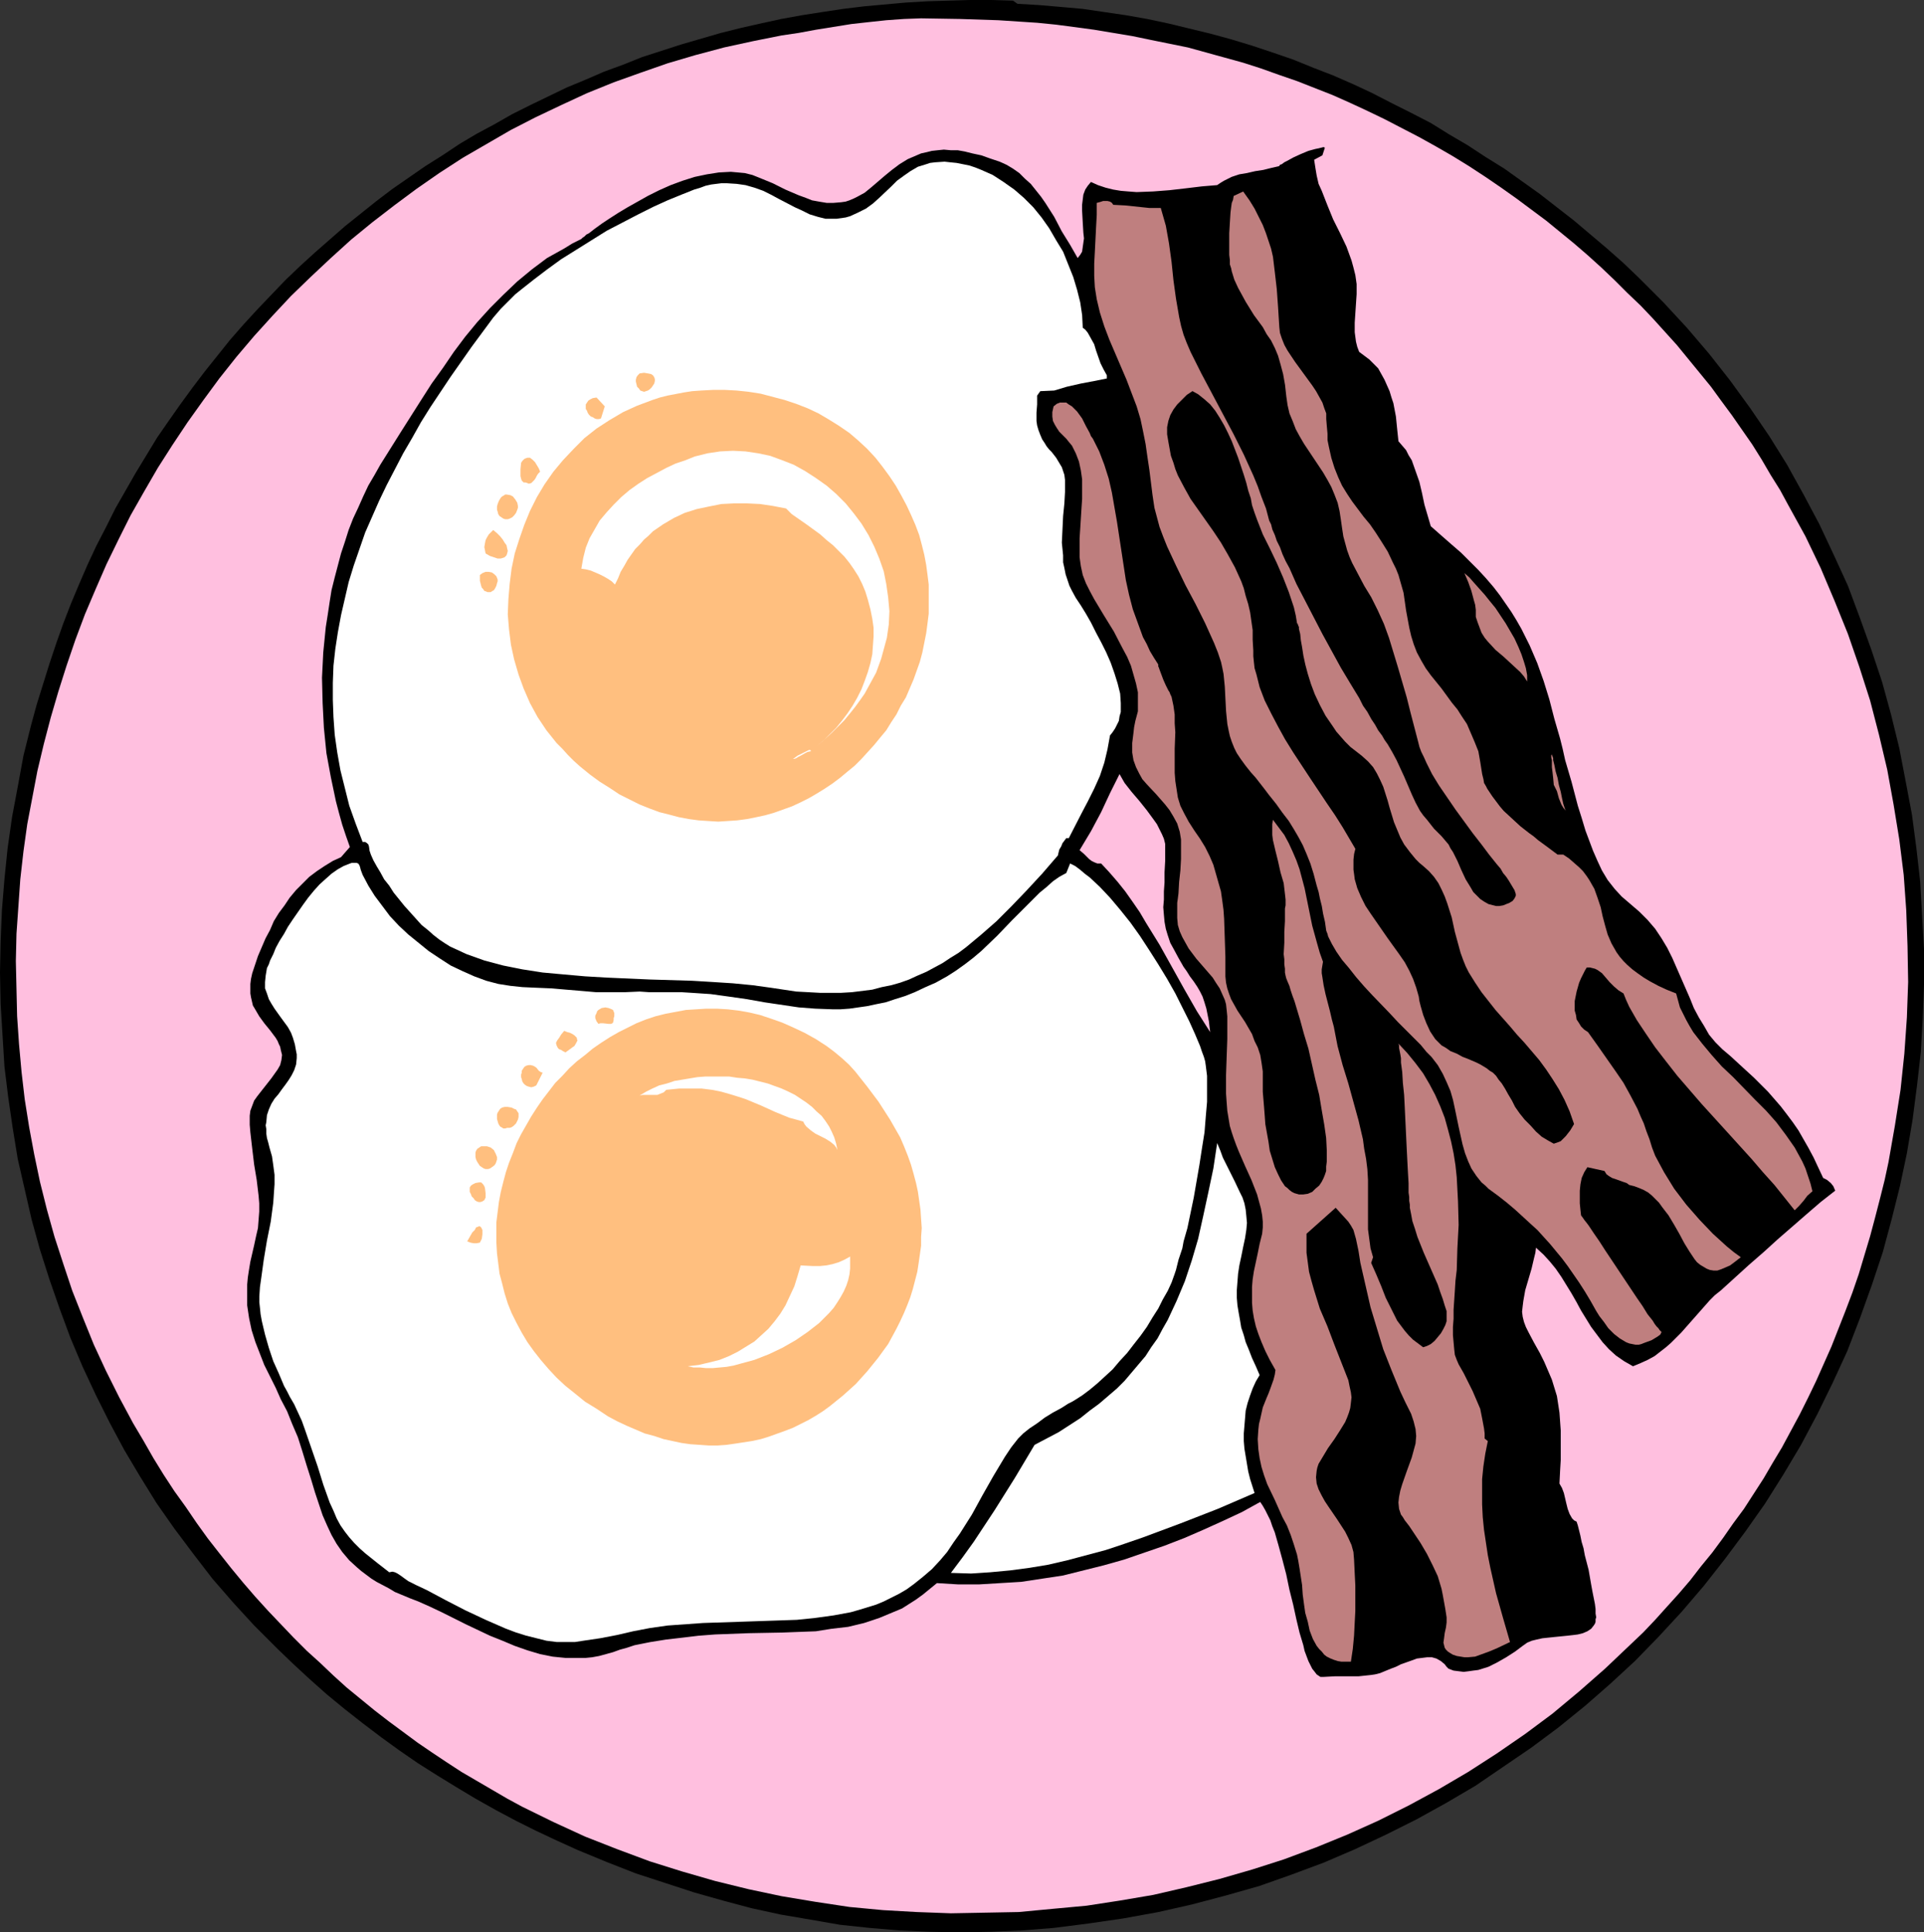 <?xml version="1.0" encoding="UTF-8" standalone="no"?>
<svg
   version="1.0"
   width="129.766mm"
   height="130.31mm"
   id="svg31"
   sodipodi:docname="Eggs &amp; Bacon 5.wmf"
   xmlns:inkscape="http://www.inkscape.org/namespaces/inkscape"
   xmlns:sodipodi="http://sodipodi.sourceforge.net/DTD/sodipodi-0.dtd"
   xmlns="http://www.w3.org/2000/svg"
   xmlns:svg="http://www.w3.org/2000/svg">
  <rect width="100%" height="100%" fill="#333333" stroke="none"/>
  <sodipodi:namedview
     id="namedview31"
     pagecolor="#ffffff"
     bordercolor="#000000"
     borderopacity="0.25"
     inkscape:showpageshadow="2"
     inkscape:pageopacity="0.0"
     inkscape:pagecheckerboard="0"
     inkscape:deskcolor="#d1d1d1"
     inkscape:document-units="mm" />
  <defs
     id="defs1">
    <pattern
       id="WMFhbasepattern"
       patternUnits="userSpaceOnUse"
       width="6"
       height="6"
       x="0"
       y="0" />
  </defs>
  <path
     style="fill:#000000;fill-opacity:1;fill-rule:evenodd;stroke:none"
     d="m 259.368,0.97 5.494,0.323 5.656,0.485 5.494,0.485 5.494,0.808 5.494,0.808 5.494,0.97 5.333,1.131 5.333,1.293 5.333,1.293 5.333,1.454 5.333,1.616 5.333,1.777 5.171,1.777 5.171,2.101 5.01,1.939 5.171,2.262 4.848,2.262 5.01,2.585 4.848,2.424 5.01,2.585 4.686,2.909 4.686,2.747 4.686,3.07 4.686,2.909 4.525,3.232 4.525,3.232 4.363,3.393 4.363,3.393 4.202,3.555 4.202,3.555 4.202,3.716 4.04,3.878 6.141,6.14 5.979,6.463 5.656,6.625 5.333,6.787 5.171,7.11 4.848,7.11 4.525,7.271 4.202,7.595 4.04,7.595 3.717,7.918 3.555,7.756 3.07,8.241 2.909,8.079 2.747,8.241 2.262,8.241 2.101,8.564 1.616,8.402 1.616,8.564 1.131,8.564 0.97,8.564 0.485,8.726 0.485,8.564 v 8.726 l -0.323,8.726 -0.485,8.564 -0.97,8.564 -1.131,8.726 -1.454,8.564 -1.778,8.402 -2.101,8.402 -2.262,8.402 -2.747,8.241 -3.07,8.564 -3.232,8.402 -3.717,8.079 -3.878,7.918 -4.202,7.918 -4.525,7.595 -4.686,7.433 -5.01,7.11 -5.171,6.948 -5.333,6.787 -5.656,6.625 -5.979,6.463 -5.979,6.14 -6.302,5.817 -6.464,5.655 -6.787,5.494 -6.949,5.171 -7.11,4.848 -7.11,4.848 -7.434,4.363 -7.595,4.201 -7.757,3.878 -7.918,3.716 -7.918,3.393 -8.242,3.07 -8.242,2.909 -8.565,2.424 -8.565,2.262 -8.565,1.939 -8.888,1.616 -8.888,1.293 -8.888,1.131 -8.08,0.646 -7.918,0.323 -7.918,0.162 -7.757,-0.162 -7.595,-0.323 -7.595,-0.646 -7.595,-0.808 -7.434,-1.293 -7.595,-1.293 -7.434,-1.616 -7.272,-1.939 -7.434,-2.101 -7.434,-2.424 -7.434,-2.424 -7.434,-2.909 -7.434,-3.07 -5.333,-2.424 -5.171,-2.424 -5.171,-2.585 -5.171,-2.747 -5.171,-2.909 -4.848,-2.909 -5.01,-3.07 -4.848,-3.07 -4.686,-3.232 -4.686,-3.393 -4.686,-3.555 -4.525,-3.555 -4.525,-3.716 -4.363,-3.878 -4.202,-3.878 -4.202,-4.04 -5.818,-5.817 -5.333,-5.817 -5.333,-6.14 -4.848,-6.302 -4.848,-6.463 -4.525,-6.463 -4.202,-6.787 -4.04,-6.787 -3.717,-6.948 -3.555,-7.11 -3.394,-7.271 -3.07,-7.271 -2.747,-7.433 -2.586,-7.433 -2.424,-7.595 -2.101,-7.595 -1.778,-7.756 -1.778,-7.756 L 3.232,287.46 2.101,279.704 1.131,271.786 0.646,263.869 0.162,255.951 0,247.872 l 0.162,-7.918 0.323,-7.918 0.646,-7.918 0.808,-7.918 1.131,-7.918 1.454,-7.756 1.454,-7.918 1.939,-7.756 1.454,-5.332 1.616,-5.171 1.616,-5.171 1.778,-5.332 1.778,-5.009 1.939,-5.009 2.101,-5.009 2.101,-4.848 2.262,-4.848 2.424,-4.686 2.424,-4.848 2.586,-4.524 2.586,-4.524 2.747,-4.524 2.747,-4.524 2.909,-4.201 3.07,-4.363 3.07,-4.201 3.07,-4.04 3.232,-4.04 3.232,-4.04 3.394,-3.878 3.555,-3.878 3.555,-3.716 3.555,-3.716 3.717,-3.555 3.717,-3.393 3.878,-3.393 3.878,-3.393 4.04,-3.232 4.04,-3.232 4.04,-3.07 4.202,-2.909 4.202,-2.909 4.363,-2.747 4.363,-2.909 4.363,-2.585 4.525,-2.424 4.525,-2.585 4.525,-2.262 4.686,-2.262 4.686,-2.262 4.686,-1.939 4.848,-2.101 4.848,-1.777 4.848,-1.939 5.01,-1.616 5.01,-1.616 5.01,-1.454 5.01,-1.454 5.171,-1.293 5.01,-1.131 5.171,-1.131 5.333,-0.97 5.171,-0.808 5.333,-0.808 5.333,-0.646 5.333,-0.485 5.333,-0.485 5.494,-0.323 5.333,-0.162 L 247.248,0 h 5.494 l 5.494,0.162 z"
     id="path1" />
  <path
     style="fill:#ffbfdf;fill-opacity:1;fill-rule:evenodd;stroke:none"
     d="m 382.668,47.829 3.878,2.747 7.595,5.655 3.555,2.909 3.555,2.909 3.555,3.07 3.394,3.07 3.394,3.232 3.232,3.232 3.394,3.232 3.07,3.232 3.07,3.393 3.07,3.393 2.909,3.555 2.909,3.555 2.909,3.555 2.586,3.555 2.747,3.716 2.586,3.716 2.586,3.716 2.424,3.878 2.262,3.878 2.424,3.878 2.101,3.878 4.363,7.918 3.878,8.079 3.555,8.402 3.394,8.402 2.909,8.402 2.747,8.564 2.262,8.726 2.101,8.887 1.616,8.887 1.454,8.887 1.131,9.049 0.646,9.049 0.323,9.049 0.162,9.21 -0.323,9.049 -0.646,9.21 -0.97,9.21 -1.454,9.21 -1.616,9.21 -0.97,4.524 -1.131,4.524 -1.293,5.009 -1.293,4.848 -1.454,4.848 -1.454,4.848 -1.616,4.686 -1.778,4.686 -1.778,4.524 -1.778,4.524 -1.939,4.363 -1.939,4.363 -2.101,4.363 -2.101,4.201 -2.262,4.201 -2.262,4.201 -2.424,4.04 -2.262,3.878 -5.01,7.756 -2.747,3.716 -2.586,3.716 -2.747,3.716 -2.909,3.555 -2.747,3.555 -2.909,3.393 -3.07,3.393 -2.909,3.232 -3.07,3.232 -3.232,3.07 -6.464,6.14 -6.626,5.817 -6.787,5.655 -6.949,5.171 -7.272,5.009 -7.272,4.686 -7.434,4.363 -7.757,4.201 -7.757,3.878 -7.918,3.555 -7.918,3.232 -8.242,3.07 -8.08,2.585 -8.403,2.424 -8.403,2.101 -8.403,1.939 -8.565,1.454 -8.403,1.293 -8.726,0.808 -8.565,0.808 -8.565,0.162 -8.726,0.162 -8.726,-0.323 -8.565,-0.485 -8.565,-0.808 -8.565,-1.293 -8.726,-1.454 -8.403,-1.777 -8.565,-2.101 -8.403,-2.424 -8.242,-2.585 -8.242,-3.07 -8.242,-3.232 -8.08,-3.716 -7.918,-3.878 -3.878,-2.101 -7.757,-4.524 -3.878,-2.262 -3.717,-2.424 -3.878,-2.585 -3.555,-2.424 -3.717,-2.747 -3.717,-2.747 -3.555,-2.747 -3.555,-2.909 -3.555,-2.909 -3.394,-3.07 -3.394,-3.232 -3.394,-3.07 -3.394,-3.393 -3.232,-3.393 -3.232,-3.393 -3.232,-3.555 -3.07,-3.555 -3.07,-3.716 -3.07,-3.878 -2.909,-3.716 -2.909,-4.04 -2.747,-4.04 -2.909,-4.04 -2.747,-4.201 -2.586,-4.201 -2.586,-4.524 -2.586,-4.363 -3.555,-6.625 -3.394,-6.787 -3.07,-6.625 -2.747,-6.787 -2.747,-6.948 -2.262,-6.787 -2.262,-6.948 -1.939,-6.948 -1.778,-7.11 -1.454,-6.948 -1.293,-6.948 -1.131,-7.11 -0.808,-6.948 -0.646,-7.11 -0.485,-7.11 -0.162,-6.948 -0.162,-7.11 0.162,-6.948 0.485,-6.948 0.485,-6.948 0.808,-7.11 0.97,-6.948 1.293,-6.787 1.293,-6.787 1.616,-6.787 1.778,-6.787 1.939,-6.625 2.101,-6.625 2.262,-6.625 2.424,-6.463 2.747,-6.463 2.747,-6.302 3.07,-6.302 3.07,-6.14 3.394,-5.979 3.555,-6.14 3.717,-5.817 3.878,-5.817 4.04,-5.655 4.04,-5.494 4.363,-5.494 4.525,-5.332 4.686,-5.171 4.686,-5.009 5.01,-4.848 5.171,-4.848 5.171,-4.686 5.333,-4.363 5.656,-4.363 5.656,-4.201 5.818,-4.04 5.979,-3.878 6.141,-3.555 6.141,-3.555 6.302,-3.232 6.464,-3.07 6.626,-3.07 6.787,-2.747 6.787,-2.424 6.949,-2.424 7.11,-2.101 7.272,-1.939 7.434,-1.616 7.272,-1.454 4.363,-0.646 4.363,-0.808 9.05,-1.454 4.363,-0.485 4.525,-0.485 4.525,-0.323 4.363,-0.162 9.858,0.162 9.858,0.323 9.858,0.646 4.848,0.485 4.848,0.646 4.848,0.646 4.848,0.808 4.848,0.808 4.686,0.97 9.534,1.939 4.686,1.293 4.686,1.293 4.686,1.293 4.525,1.454 4.525,1.616 4.686,1.616 4.525,1.777 4.525,1.777 4.363,1.939 4.525,2.101 4.363,2.101 8.726,4.524 4.363,2.424 4.202,2.424 4.202,2.585 4.202,2.747 z"
     id="path2" />
  <path
     style="fill:#000000;fill-opacity:1;fill-rule:evenodd;stroke:none"
     d="m 337.097,39.588 -2.101,1.131 0.323,2.101 0.323,1.939 0.485,2.101 0.808,1.777 1.454,3.716 1.454,3.555 1.778,3.555 1.616,3.393 1.293,3.555 0.485,1.777 0.485,1.939 0.323,2.262 v 2.585 l -0.162,2.424 -0.162,2.424 -0.162,2.424 v 2.424 l 0.323,2.424 0.323,1.293 0.485,1.293 1.293,0.97 1.293,0.97 1.131,1.131 1.131,1.131 0.808,1.454 0.808,1.454 0.646,1.454 0.646,1.454 0.485,1.616 0.485,1.454 0.646,3.393 0.323,3.232 0.323,3.07 0.97,1.131 0.97,1.131 0.646,1.293 0.808,1.293 0.97,2.747 0.97,2.747 0.646,2.747 0.646,3.07 0.808,2.747 0.808,2.747 2.747,2.424 2.586,2.262 2.424,2.101 2.262,2.262 2.101,2.101 1.939,2.101 1.939,2.262 1.616,2.101 1.454,2.101 1.454,2.101 1.293,2.101 1.293,2.262 2.101,4.201 1.939,4.524 1.616,4.524 1.454,4.686 1.293,5.009 1.454,5.009 0.646,2.585 0.646,2.909 0.808,2.747 0.808,2.747 0.808,3.07 0.808,3.07 0.97,3.07 0.97,3.232 0.97,2.585 0.97,2.585 1.131,2.585 1.131,2.424 1.454,2.424 1.778,2.262 1.778,1.939 1.131,0.97 1.131,0.97 1.131,0.97 1.131,0.97 2.101,2.101 1.939,2.262 1.616,2.424 1.454,2.424 1.293,2.585 2.262,5.171 2.262,5.171 0.97,2.424 1.293,2.424 1.293,2.101 1.293,2.262 1.616,1.939 1.778,1.777 2.101,1.777 2.101,1.939 3.878,3.555 3.555,3.555 3.232,3.716 1.616,2.101 1.454,1.939 1.454,2.101 1.293,2.262 1.293,2.262 1.293,2.424 1.131,2.424 1.293,2.747 0.97,0.485 0.97,0.808 0.646,0.808 0.485,1.131 -3.717,2.909 -3.555,3.07 -7.434,6.463 -3.555,3.232 -3.717,3.232 -3.555,3.232 -3.555,3.232 -1.616,1.293 -1.293,1.293 -2.424,2.747 -2.424,2.747 -2.424,2.747 -2.586,2.585 -1.293,1.131 -1.454,1.131 -1.454,1.131 -1.778,0.97 -1.778,0.808 -1.939,0.808 -2.262,-1.293 -2.101,-1.454 -1.778,-1.616 -1.616,-1.777 -1.454,-1.939 -1.454,-1.939 -2.586,-4.201 -1.131,-2.101 -1.293,-2.262 -2.586,-4.201 -1.454,-2.101 -1.454,-1.777 -1.616,-1.777 -1.939,-1.777 -0.162,1.293 -0.323,1.293 -0.646,2.747 -1.616,5.494 -0.485,2.747 -0.162,1.293 -0.162,1.454 0.162,1.293 0.323,1.293 0.485,1.293 0.646,1.293 1.454,2.747 1.454,2.585 1.131,2.262 0.97,2.262 0.97,2.262 0.646,2.101 0.646,2.101 0.323,2.101 0.323,2.101 0.162,2.262 0.162,2.262 v 2.262 2.585 2.747 l -0.162,2.747 -0.162,3.232 0.646,1.131 0.485,1.293 0.646,2.747 0.323,1.293 0.485,1.293 0.646,1.131 0.485,0.485 0.646,0.323 0.323,0.97 0.323,1.293 0.323,1.293 0.323,1.616 0.485,1.616 0.323,1.777 0.97,3.716 0.646,3.716 0.323,1.777 0.323,1.616 0.323,1.616 0.162,1.293 v 1.131 l 0.162,0.97 -0.162,0.485 v 0.646 l -0.162,0.485 -0.323,0.485 -0.646,0.808 -0.97,0.646 -1.131,0.485 -1.293,0.323 -1.293,0.162 -1.454,0.162 -1.616,0.162 -1.616,0.162 -3.07,0.323 -1.454,0.323 -1.293,0.323 -1.131,0.485 -1.131,0.808 -1.939,1.454 -2.262,1.454 -2.262,1.293 -2.262,1.131 -2.586,0.808 -1.293,0.162 -1.131,0.162 -1.293,0.162 -1.293,-0.162 -1.293,-0.162 -1.293,-0.485 -0.485,-0.485 -0.485,-0.646 -0.97,-0.808 -1.131,-0.646 -1.131,-0.323 h -1.293 l -1.293,0.162 -1.293,0.162 -1.293,0.485 -2.747,0.97 -1.293,0.646 -1.293,0.485 -2.747,1.131 -1.293,0.323 -1.131,0.162 -3.07,0.323 h -2.909 -3.07 l -3.07,0.162 h -0.646 l -0.485,-0.323 -0.485,-0.323 -0.485,-0.646 -0.646,-0.808 -0.485,-0.97 -0.485,-0.97 -0.485,-1.293 -0.485,-1.293 -0.323,-1.454 -0.97,-3.232 -0.808,-3.393 -0.808,-3.716 -0.97,-3.878 -0.808,-3.878 -0.97,-3.716 -0.97,-3.555 -0.97,-3.393 -0.646,-1.616 -0.485,-1.454 -0.646,-1.293 -0.646,-1.293 -0.646,-1.131 -0.646,-0.97 -4.686,2.585 -4.848,2.262 -5.01,2.262 -4.848,2.101 -5.01,1.939 -5.171,1.777 -5.171,1.777 -5.171,1.454 -5.171,1.293 -5.171,1.293 -5.333,0.808 -5.333,0.808 -5.333,0.323 -5.333,0.323 h -5.494 l -5.333,-0.323 -1.778,1.454 -1.778,1.454 -1.778,1.293 -1.778,1.131 -1.778,1.131 -1.939,0.808 -1.939,0.808 -1.939,0.808 -1.939,0.646 -1.939,0.646 -4.04,0.97 -4.202,0.485 -4.04,0.646 -4.363,0.162 -4.202,0.162 -8.565,0.162 -8.565,0.323 -4.202,0.323 -4.04,0.485 -4.202,0.485 -4.04,0.646 -4.04,0.808 -1.939,0.646 -1.778,0.485 -1.778,0.646 -1.778,0.485 -1.778,0.485 -1.778,0.323 -1.616,0.162 h -1.778 -3.394 l -3.232,-0.323 -3.232,-0.646 -3.232,-0.97 -3.232,-1.131 -3.07,-1.293 -3.232,-1.293 -6.141,-2.909 -6.141,-3.07 -3.07,-1.454 -2.909,-1.293 -2.101,-0.808 -1.939,-0.808 -1.939,-0.808 -1.616,-0.97 -3.07,-1.616 -1.293,-0.808 -1.293,-0.97 -1.293,-0.97 -1.131,-0.97 -1.939,-1.777 -1.778,-2.101 -1.454,-2.101 -1.293,-2.262 -1.131,-2.424 -1.131,-2.585 -0.97,-2.909 -0.97,-2.909 -0.485,-1.616 -0.485,-1.616 -1.131,-3.555 -1.131,-3.716 -1.131,-3.555 -1.454,-3.393 -1.293,-3.232 -1.616,-3.07 -1.293,-2.909 -1.454,-2.909 -1.454,-2.909 -1.131,-2.909 -1.131,-2.909 -0.97,-3.07 -0.646,-3.07 -0.485,-3.232 v -1.777 -1.777 -1.777 l 0.162,-1.777 0.323,-2.101 0.323,-1.939 0.485,-2.101 0.485,-2.101 0.485,-2.262 0.485,-2.101 0.162,-2.101 0.162,-2.101 v -2.101 l -0.162,-1.939 -0.485,-4.04 -0.646,-3.878 -0.485,-4.04 -0.485,-4.201 -0.162,-1.939 v -2.262 l 0.162,-1.293 0.485,-1.293 0.485,-1.293 0.808,-1.131 1.778,-2.262 1.778,-2.262 0.808,-1.131 0.808,-1.131 0.646,-1.131 0.323,-1.293 0.162,-1.293 -0.323,-1.293 -0.162,-0.808 -0.323,-0.646 -0.323,-0.808 -0.485,-0.808 -1.454,-1.939 -1.454,-1.777 -1.293,-1.777 -1.131,-1.939 -0.485,-0.808 -0.485,-2.101 -0.162,-0.97 v -1.131 -1.293 l 0.162,-1.293 0.323,-1.454 1.454,-4.363 0.97,-2.262 0.97,-2.262 1.131,-2.101 0.97,-2.262 1.293,-2.101 1.454,-1.939 1.293,-1.939 1.616,-1.939 1.616,-1.616 1.778,-1.777 1.939,-1.454 1.939,-1.293 2.101,-1.293 2.101,-0.97 2.262,-2.585 -0.97,-2.747 -0.97,-2.909 -0.808,-2.909 -0.808,-3.07 -0.646,-3.07 -0.646,-3.07 -1.131,-6.14 -0.646,-6.463 -0.323,-6.302 -0.162,-6.463 0.323,-6.463 0.646,-6.463 0.485,-3.07 0.485,-3.232 0.485,-3.07 0.808,-3.232 0.808,-3.07 0.808,-3.07 0.97,-2.909 0.97,-3.07 1.131,-2.909 1.293,-2.747 1.293,-2.909 1.293,-2.747 1.616,-2.747 1.454,-2.585 5.171,-8.241 5.333,-8.402 2.586,-4.04 2.909,-4.04 2.747,-4.04 2.909,-3.878 3.07,-3.716 3.232,-3.555 3.394,-3.393 3.555,-3.393 3.717,-3.07 3.878,-2.909 4.363,-2.424 2.101,-1.293 2.262,-1.131 0.323,-0.323 0.485,-0.323 0.485,-0.485 0.646,-0.323 1.454,-1.131 1.778,-1.293 1.939,-1.293 2.262,-1.454 2.424,-1.454 2.586,-1.454 2.586,-1.454 2.909,-1.454 2.909,-1.293 3.07,-1.131 3.07,-0.97 3.07,-0.646 3.07,-0.485 3.07,-0.162 1.778,0.162 1.778,0.162 1.939,0.485 1.616,0.646 3.555,1.454 3.232,1.616 3.394,1.454 1.778,0.646 1.616,0.646 1.778,0.323 1.939,0.323 h 1.778 l 1.939,-0.162 1.131,-0.162 0.97,-0.323 1.131,-0.485 0.97,-0.485 1.778,-0.97 1.778,-1.454 3.394,-2.909 1.778,-1.454 1.939,-1.454 2.101,-1.293 2.262,-0.97 1.131,-0.485 1.454,-0.323 1.293,-0.323 1.454,-0.162 1.616,-0.162 1.778,0.162 h 1.778 l 1.778,0.323 1.939,0.485 2.262,0.485 2.262,0.808 2.424,0.808 1.778,0.808 1.616,0.97 1.616,1.131 1.454,1.454 1.454,1.293 1.293,1.616 1.293,1.616 1.131,1.616 2.262,3.555 1.939,3.716 2.101,3.393 1.939,3.393 0.646,-0.808 0.485,-0.808 0.162,-1.131 0.162,-1.131 0.162,-1.131 -0.162,-1.454 -0.162,-2.747 -0.162,-2.909 v -1.454 l 0.162,-1.293 0.162,-1.293 0.485,-1.293 0.646,-0.97 0.808,-0.97 1.778,0.808 1.939,0.646 1.939,0.485 1.939,0.323 1.939,0.162 2.101,0.162 4.202,-0.162 4.202,-0.323 4.202,-0.485 4.04,-0.485 1.939,-0.162 1.939,-0.162 0.97,-0.646 0.808,-0.485 1.939,-0.97 1.939,-0.646 1.939,-0.323 2.101,-0.485 2.101,-0.323 1.939,-0.485 2.101,-0.485 0.162,-0.323 0.485,-0.162 0.646,-0.485 0.646,-0.323 1.778,-0.97 1.778,-0.808 1.939,-0.808 1.778,-0.485 0.808,-0.162 0.646,-0.162 0.646,-0.162 0.323,0.162 z"
     id="path3" />
  <path
     style="fill:#ffffff;fill-opacity:1;fill-rule:evenodd;stroke:none"
     d="m 276.012,83.54 0.646,0.485 0.646,0.808 0.808,1.454 0.808,1.454 0.485,1.616 1.131,3.232 0.808,1.616 0.808,1.454 v 0.808 l -3.232,0.646 -3.394,0.646 -3.555,0.808 -3.232,0.97 -3.555,0.162 -0.808,1.131 v 1.131 1.131 l -0.162,2.101 v 2.101 l 0.162,1.131 0.323,1.131 0.485,1.293 0.485,1.131 0.646,0.97 0.485,0.808 0.646,0.808 0.646,0.646 1.131,1.454 0.97,1.616 0.485,0.808 0.323,0.97 0.323,0.97 0.162,1.293 v 1.454 1.616 l -0.162,2.909 -0.323,3.232 -0.162,3.393 -0.162,3.393 0.323,3.232 v 1.777 l 0.323,1.454 0.323,1.616 0.485,1.454 0.485,1.454 0.646,1.293 0.97,1.777 0.646,0.97 0.646,0.97 1.293,2.101 1.293,2.262 1.293,2.585 1.293,2.424 1.293,2.585 1.131,2.585 0.97,2.747 0.808,2.585 0.646,2.585 0.162,2.424 v 1.131 1.131 l -0.323,1.131 -0.162,1.131 -0.485,0.97 -0.485,0.97 -0.646,0.97 -0.646,0.808 -0.323,1.777 -0.323,1.777 -0.808,3.393 -1.131,3.393 -1.454,3.232 -1.616,3.232 -1.616,3.07 -3.232,6.302 h -0.323 -0.323 l -0.485,0.646 -0.485,0.646 -0.323,0.808 -0.485,0.808 -0.162,0.646 -0.162,0.646 v 0.162 0 l -4.04,4.686 -4.04,4.363 -3.878,4.04 -3.717,3.716 -3.878,3.393 -3.878,3.232 -1.939,1.454 -2.101,1.293 -1.939,1.293 -2.101,1.131 -2.101,1.131 -2.262,0.97 -2.101,0.97 -2.262,0.808 -2.262,0.646 -2.424,0.485 -2.424,0.646 -2.586,0.323 -2.586,0.323 -2.747,0.162 h -2.747 -2.747 l -2.909,-0.162 -3.07,-0.162 -3.232,-0.485 -3.232,-0.485 -4.686,-0.646 -5.01,-0.485 -5.01,-0.323 -5.333,-0.323 -10.827,-0.323 -10.989,-0.485 -5.494,-0.323 -5.494,-0.485 -5.333,-0.485 -5.171,-0.808 -4.848,-0.97 -2.424,-0.646 -2.424,-0.646 -2.262,-0.808 -2.262,-0.808 -2.101,-0.97 -2.101,-0.97 -1.293,-0.808 -1.454,-0.97 -1.454,-1.131 -1.454,-1.293 -1.616,-1.293 -1.454,-1.616 -2.909,-3.232 -2.747,-3.393 -1.131,-1.777 -1.293,-1.616 -0.97,-1.777 -0.97,-1.616 -0.808,-1.454 -0.646,-1.454 -0.323,-0.97 -0.162,-1.131 -0.162,-0.485 -0.323,-0.323 -0.485,-0.323 h -0.646 l -1.778,-4.686 -1.616,-4.524 -1.131,-4.524 -1.131,-4.524 -0.808,-4.524 -0.646,-4.524 -0.323,-4.524 -0.162,-4.363 v -4.363 l 0.162,-4.363 0.485,-4.363 0.646,-4.201 0.808,-4.363 0.97,-4.201 0.97,-4.201 1.293,-4.201 1.454,-4.201 1.454,-4.201 1.778,-4.04 1.778,-4.04 1.939,-4.04 2.101,-4.04 2.101,-4.04 2.262,-3.878 2.262,-4.04 2.424,-3.878 5.171,-7.756 5.333,-7.595 5.494,-7.433 0.97,-1.131 0.97,-1.131 1.131,-1.131 1.293,-1.293 1.293,-1.293 1.616,-1.293 3.07,-2.424 3.394,-2.585 3.555,-2.585 3.878,-2.424 3.878,-2.424 3.878,-2.424 4.04,-2.101 4.04,-2.101 3.878,-1.939 3.555,-1.616 3.555,-1.454 1.616,-0.646 1.616,-0.646 1.616,-0.485 1.293,-0.485 1.454,-0.323 1.293,-0.162 1.293,-0.162 h 1.293 l 2.586,0.162 2.262,0.323 2.262,0.646 2.262,0.808 1.939,0.97 2.101,1.131 4.04,2.101 1.778,0.808 1.939,0.97 2.101,0.646 1.939,0.485 h 1.939 0.97 l 1.131,-0.162 1.131,-0.162 1.131,-0.323 2.101,-0.97 1.939,-0.97 1.778,-1.293 1.616,-1.454 3.07,-2.909 1.454,-1.454 1.778,-1.293 1.616,-1.131 1.939,-1.131 2.101,-0.646 0.97,-0.323 1.293,-0.162 2.424,-0.162 1.454,0.162 1.616,0.162 1.616,0.323 1.616,0.323 1.454,0.485 1.616,0.646 1.454,0.646 1.454,0.646 2.747,1.777 2.747,1.939 2.424,2.101 2.424,2.424 2.101,2.585 1.939,2.747 1.778,3.07 1.778,2.909 1.293,3.232 1.293,3.232 0.97,3.232 0.808,3.232 0.485,3.232 z"
     id="path4" />
  <path
     style="fill:#bf7f7f;fill-opacity:1;fill-rule:evenodd;stroke:none"
     d="m 397.051,217.817 h 1.454 l 1.454,0.97 1.293,1.131 1.293,1.131 0.97,0.97 0.97,1.293 0.646,0.97 0.646,1.131 0.646,1.131 0.808,2.262 0.808,2.424 0.485,2.262 0.646,2.424 0.646,2.262 0.97,2.262 0.646,1.131 0.646,1.131 0.808,1.131 0.97,1.131 0.97,0.97 1.293,1.131 1.293,0.97 1.616,1.131 1.616,0.97 2.101,1.131 2.101,0.97 2.424,0.97 0.485,1.777 0.485,1.777 0.808,1.616 0.808,1.616 0.808,1.454 0.97,1.616 2.262,2.909 2.424,2.909 2.586,2.909 2.909,2.747 5.494,5.655 2.909,2.909 2.586,2.909 2.424,3.232 2.262,3.232 0.97,1.777 0.97,1.777 0.808,1.777 0.646,1.939 0.646,1.939 0.485,1.939 -1.293,1.131 -0.97,1.293 -1.131,1.293 -1.131,1.131 -2.586,-3.232 -2.586,-3.232 -2.909,-3.232 -2.909,-3.393 -6.302,-6.948 -6.464,-7.11 -3.07,-3.555 -3.07,-3.555 -2.909,-3.716 -2.747,-3.555 -2.424,-3.555 -2.262,-3.393 -1.939,-3.393 -0.808,-1.777 -0.646,-1.616 -1.293,-0.808 -1.131,-0.97 -1.131,-1.131 -0.97,-1.131 -0.97,-1.131 -1.131,-0.808 -0.646,-0.323 -0.646,-0.162 -0.646,-0.162 h -0.808 l -0.485,0.808 -0.97,1.939 -0.485,1.131 -0.646,2.262 -0.485,2.424 v 1.293 1.131 l 0.323,1.131 0.162,1.131 0.646,0.97 0.485,0.808 0.808,0.808 0.97,0.646 2.424,3.393 2.262,3.232 2.262,3.232 2.101,3.07 1.778,3.232 1.778,3.393 0.808,1.939 0.808,1.777 0.646,1.939 0.808,2.101 0.646,2.101 0.808,2.101 1.131,2.101 1.131,2.101 1.293,2.101 1.293,2.101 3.07,4.04 3.394,3.878 3.394,3.555 1.778,1.616 1.778,1.616 1.778,1.454 1.778,1.293 -1.454,1.131 -1.293,0.97 -1.131,0.485 -1.131,0.485 -0.97,0.323 h -0.97 l -0.97,-0.162 -0.808,-0.323 -0.808,-0.485 -0.808,-0.485 -0.808,-0.646 -0.646,-0.808 -1.293,-1.939 -1.293,-2.101 -1.293,-2.424 -1.293,-2.262 -1.454,-2.424 -1.616,-2.101 -0.808,-1.131 -0.97,-0.97 -0.808,-0.808 -0.97,-0.808 -1.131,-0.646 -1.131,-0.485 -1.293,-0.485 -1.293,-0.323 -0.646,-0.485 -0.97,-0.323 -1.778,-0.646 -0.97,-0.323 -0.808,-0.485 -0.646,-0.485 -0.485,-0.808 -4.363,-0.97 -0.808,1.293 -0.646,1.454 -0.323,1.616 -0.162,1.616 v 3.232 l 0.162,1.616 0.162,1.454 0.485,0.646 0.323,0.485 0.646,0.808 0.485,0.646 1.293,1.939 1.454,2.101 1.454,2.262 1.616,2.424 3.232,4.848 1.616,2.424 1.616,2.424 1.454,2.101 1.293,2.101 0.646,0.808 0.646,0.808 0.485,0.808 0.485,0.646 0.485,0.485 0.323,0.485 0.323,0.323 0.162,0.162 -0.323,0.646 -0.646,0.485 -0.808,0.485 -0.808,0.485 -1.778,0.646 -0.808,0.323 -0.646,0.162 h -0.808 l -0.808,-0.162 -0.808,-0.162 -0.808,-0.323 -1.616,-0.97 -1.454,-1.131 -1.454,-1.454 -1.131,-1.616 -1.131,-1.454 -0.808,-1.293 -1.454,-2.585 -1.454,-2.424 -1.454,-2.262 -1.454,-2.101 -1.454,-2.101 -1.454,-1.939 -3.07,-3.716 -3.232,-3.555 -1.778,-1.616 -1.939,-1.777 -1.939,-1.777 -2.101,-1.777 -2.262,-1.777 -2.424,-1.777 -0.808,-0.808 -0.97,-0.808 -1.293,-1.616 -1.293,-1.939 -0.808,-1.777 -0.808,-2.101 -0.646,-2.262 -0.97,-4.363 -0.97,-4.686 -0.485,-2.262 -0.646,-2.262 -0.97,-2.262 -0.97,-2.101 -1.293,-2.262 -1.616,-2.101 -0.646,-0.646 -0.646,-0.646 -1.454,-1.777 -1.778,-1.777 -1.939,-1.939 -2.101,-2.101 -2.101,-2.262 -4.363,-4.524 -2.101,-2.262 -2.101,-2.424 -1.778,-2.262 -1.778,-2.101 -1.454,-2.101 -1.131,-1.939 -0.485,-0.97 -0.485,-0.97 -0.162,-0.646 -0.323,-0.808 -0.323,-2.262 -0.485,-2.101 -0.323,-1.939 -0.485,-1.939 -0.323,-1.616 -0.485,-1.616 -0.808,-3.07 -0.808,-2.585 -0.97,-2.424 -0.97,-2.262 -1.131,-2.101 -1.131,-1.939 -1.293,-2.101 -1.616,-2.101 -1.616,-2.262 -1.939,-2.424 -0.97,-1.293 -1.131,-1.454 -1.131,-1.454 -1.293,-1.454 -1.293,-1.616 -1.293,-1.777 -0.97,-1.454 -0.646,-1.293 -0.646,-1.616 -0.485,-1.454 -0.323,-1.454 -0.323,-1.616 -0.323,-3.232 -0.162,-3.07 -0.162,-3.232 -0.323,-3.232 -0.323,-1.616 -0.323,-1.454 -0.808,-2.424 -0.97,-2.424 -2.262,-5.009 -2.424,-4.848 -2.586,-4.848 -2.424,-5.009 -2.262,-4.848 -0.97,-2.424 -0.97,-2.585 -0.646,-2.424 -0.646,-2.424 -0.485,-3.232 -0.808,-6.463 -0.485,-3.232 -0.485,-3.393 -0.646,-3.232 -0.646,-3.07 -0.97,-3.232 -1.293,-3.393 -1.293,-3.393 -2.909,-6.787 -1.454,-3.393 -1.293,-3.393 -1.131,-3.555 -0.808,-3.393 -0.485,-3.07 -0.162,-2.909 v -3.07 l 0.162,-3.07 0.162,-3.232 0.162,-3.232 0.162,-2.909 v -3.07 l 1.131,-0.323 0.485,-0.162 h 0.646 0.485 l 0.646,0.162 0.485,0.323 0.323,0.485 3.07,0.162 3.07,0.323 3.07,0.323 h 2.909 l 0.646,2.262 0.646,2.262 0.808,4.524 0.646,4.686 0.485,4.686 0.646,4.686 0.808,4.686 0.485,2.262 0.646,2.262 0.808,2.101 0.97,2.262 2.747,5.494 2.747,5.171 5.494,10.341 2.586,5.171 2.424,5.332 1.131,2.747 0.97,2.747 1.131,2.909 0.808,3.07 0.485,0.97 0.323,1.293 0.646,1.454 0.485,1.454 0.808,1.616 0.646,1.777 0.808,1.777 0.97,1.777 1.778,4.04 2.101,4.04 2.262,4.363 2.262,4.363 4.686,8.564 2.424,4.04 2.262,3.716 0.97,1.939 1.131,1.616 0.97,1.777 0.97,1.454 0.808,1.454 0.97,1.293 0.646,1.131 0.808,1.131 1.131,1.939 1.131,2.101 1.939,4.201 1.939,4.524 0.97,2.101 1.131,2.101 0.808,1.131 0.97,1.131 1.778,2.262 1.939,1.939 1.778,2.101 0.485,0.97 0.646,0.97 1.131,2.262 0.97,2.262 1.131,2.424 1.293,2.101 0.646,1.131 0.808,0.808 0.97,0.97 0.97,0.646 1.131,0.646 1.293,0.323 0.646,0.162 h 0.808 l 0.97,-0.162 0.808,-0.323 0.808,-0.323 0.808,-0.485 0.485,-0.646 0.323,-0.646 v -0.485 l -0.162,-0.485 -0.162,-0.485 -0.485,-0.808 -0.485,-0.808 -0.485,-0.808 -0.646,-0.97 -0.808,-0.97 -0.646,-1.131 -0.97,-1.131 -1.939,-2.424 -0.97,-1.293 -0.97,-1.293 -2.262,-2.909 -4.363,-5.979 -2.101,-3.07 -2.101,-3.07 -1.778,-2.909 -1.454,-2.909 -0.646,-1.454 -0.646,-1.293 -0.485,-1.293 -0.323,-1.293 -0.97,-3.716 -0.97,-3.716 -0.97,-3.878 -1.131,-3.878 -1.131,-3.878 -1.131,-3.716 -1.131,-3.716 -1.293,-3.555 -0.808,-1.777 -0.808,-1.777 -0.808,-1.616 -0.808,-1.616 -1.778,-2.909 -1.454,-2.747 -1.616,-3.07 -0.646,-1.454 -0.646,-1.777 -0.485,-1.777 -0.485,-1.777 -0.323,-2.101 -0.323,-2.262 -0.323,-2.101 -0.485,-2.101 -0.808,-2.101 -0.808,-1.939 -0.97,-1.777 -1.131,-1.939 -4.848,-7.271 -1.131,-1.939 -0.97,-1.777 -0.808,-2.101 -0.808,-1.939 -0.485,-2.101 -0.323,-2.262 -0.162,-1.454 -0.162,-1.454 -0.485,-2.747 -0.646,-2.424 -0.646,-2.262 -0.808,-1.939 -0.97,-1.939 -1.131,-1.616 -0.97,-1.777 -2.262,-3.07 -2.101,-3.393 -0.97,-1.777 -0.97,-1.777 -0.97,-2.101 -0.646,-2.101 -0.162,-0.808 -0.323,-0.97 v -1.131 l -0.162,-1.293 v -2.585 -2.909 l 0.162,-2.747 0.162,-2.585 0.162,-1.293 0.162,-1.131 0.323,-0.808 0.162,-0.97 2.424,-1.131 1.616,2.262 1.293,2.101 1.131,2.262 0.97,1.939 0.808,2.101 0.646,1.939 0.646,1.939 0.485,2.101 0.485,4.04 0.485,4.201 0.162,2.262 0.162,2.262 0.162,2.585 0.162,2.585 0.162,1.454 0.485,1.454 0.646,1.616 0.808,1.454 0.97,1.454 0.97,1.454 4.363,5.979 0.97,1.454 0.808,1.454 0.808,1.454 0.485,1.454 0.485,1.293 v 1.454 l 0.162,1.939 0.162,1.777 v 1.616 l 0.323,1.616 0.323,1.454 0.323,1.454 0.808,2.585 0.97,2.424 0.97,2.101 1.293,2.101 1.293,1.939 1.454,1.939 1.454,1.939 1.616,1.939 1.454,2.101 1.454,2.262 1.616,2.585 1.293,2.747 0.808,1.616 0.646,1.616 0.646,2.262 0.646,2.262 0.646,4.524 0.808,4.363 0.485,2.101 0.646,2.101 0.808,2.101 1.131,2.101 1.131,1.939 1.293,1.777 2.747,3.393 2.586,3.555 1.454,1.777 1.131,1.777 1.293,1.939 0.97,2.262 0.97,2.262 0.97,2.424 0.485,2.747 0.485,3.07 0.162,0.646 0.162,0.646 0.162,0.97 0.485,0.808 0.323,0.646 0.323,0.485 0.97,1.454 0.97,1.293 0.97,1.293 0.97,1.131 2.101,1.939 2.101,1.939 2.262,1.777 1.131,0.808 1.131,0.97 2.424,1.777 z"
     id="path5" />
  <path
     style="fill:#ffbf7f;fill-opacity:1;fill-rule:evenodd;stroke:none"
     d="m 163.054,95.174 1.131,-0.162 0.97,0.162 0.808,0.162 0.485,0.323 0.323,0.485 0.162,0.485 v 0.485 l -0.162,0.646 -0.323,0.485 -0.323,0.485 -0.485,0.485 -0.485,0.323 -0.485,0.162 -0.485,0.162 -0.485,-0.162 -0.485,-0.162 -0.323,-0.485 -0.485,-0.485 -0.162,-0.646 -0.162,-0.646 v -0.485 l 0.162,-0.646 0.323,-0.485 z"
     id="path6" />
  <path
     style="fill:#ffbf7f;fill-opacity:1;fill-rule:evenodd;stroke:none"
     d="m 223.169,116.665 1.778,2.262 1.778,2.424 1.616,2.424 1.454,2.585 1.293,2.424 1.131,2.424 1.131,2.585 0.97,2.585 0.646,2.424 0.646,2.585 0.485,2.585 0.323,2.424 0.323,2.585 v 2.424 2.585 2.424 l -0.323,2.585 -0.323,2.424 -0.485,2.424 -0.485,2.424 -0.646,2.424 -0.808,2.262 -0.808,2.262 -0.97,2.262 -0.97,2.262 -1.293,2.101 -1.131,2.262 -1.293,1.939 -1.293,2.101 -1.616,1.939 -1.454,1.777 -1.616,1.777 -1.616,1.777 -1.778,1.777 -1.778,1.454 -1.939,1.616 -1.939,1.454 -1.939,1.293 -2.101,1.293 -1.939,1.131 -2.262,1.131 -2.101,0.97 -2.262,0.808 -2.262,0.808 -2.262,0.646 -2.262,0.485 -2.424,0.485 -2.424,0.323 -2.424,0.162 -2.424,0.162 -2.586,-0.162 -2.424,-0.162 -2.424,-0.323 -2.586,-0.485 -2.424,-0.646 -2.586,-0.646 -2.586,-0.97 -2.424,-0.97 -2.586,-1.293 -2.586,-1.293 -2.424,-1.616 -2.586,-1.616 -2.424,-1.777 -2.586,-2.101 -1.616,-1.454 -1.454,-1.454 -1.454,-1.616 -1.454,-1.454 -1.293,-1.616 -1.293,-1.616 -2.262,-3.393 -1.939,-3.555 -1.616,-3.716 -1.293,-3.555 -1.131,-3.878 -0.808,-3.716 -0.485,-3.878 -0.323,-3.878 0.162,-3.878 0.323,-3.878 0.485,-3.878 0.808,-3.878 1.131,-3.555 1.293,-3.716 1.454,-3.555 1.778,-3.555 1.939,-3.232 2.262,-3.232 2.424,-2.909 2.747,-2.909 2.747,-2.747 3.07,-2.424 3.232,-2.101 3.555,-2.101 3.555,-1.616 3.878,-1.454 1.939,-0.646 1.939,-0.485 4.202,-0.808 2.101,-0.323 2.262,-0.162 3.07,-0.162 h 2.909 l 3.07,0.162 3.07,0.323 3.07,0.485 3.07,0.808 3.07,0.808 2.909,0.97 2.909,1.131 2.747,1.293 2.747,1.616 2.586,1.616 2.586,1.777 2.262,1.939 2.262,2.101 z"
     id="path7" />
  <path
     style="fill:#000000;fill-opacity:1;fill-rule:evenodd;stroke:none"
     d="m 330.633,158.838 0.162,0.162 0.162,0.485 0.162,0.323 v 0.485 l 0.323,1.293 0.162,1.616 0.323,1.777 0.323,2.101 0.485,2.262 0.646,2.424 0.808,2.585 0.97,2.585 1.293,2.747 1.454,2.747 1.778,2.585 0.97,1.454 1.131,1.293 1.131,1.293 1.293,1.293 1.454,1.131 1.454,1.131 1.616,1.454 1.293,1.454 0.97,1.616 0.808,1.616 0.808,1.777 1.131,3.555 0.485,1.777 1.131,3.716 0.808,1.939 0.808,1.939 0.97,1.777 1.454,1.939 1.454,1.777 0.97,0.97 0.97,0.808 1.454,1.293 1.293,1.454 1.131,1.616 0.808,1.616 0.808,1.777 0.646,1.777 1.131,3.555 0.808,3.716 0.97,3.555 0.485,1.777 0.646,1.777 0.646,1.616 0.808,1.616 1.616,2.585 1.616,2.424 1.778,2.262 1.778,2.262 3.717,4.201 1.778,2.101 1.939,2.101 3.717,4.363 1.778,2.424 1.616,2.424 1.616,2.585 1.454,2.747 1.293,2.909 1.131,3.232 -0.485,0.808 -0.485,0.808 -1.131,1.454 -0.646,0.646 -0.646,0.646 -0.808,0.323 -0.97,0.323 -1.454,-0.808 -1.616,-0.97 -1.454,-1.293 -1.454,-1.616 -1.454,-1.454 -1.293,-1.616 -1.131,-1.616 -0.808,-1.616 -0.97,-1.616 -0.808,-1.454 -0.808,-1.293 -0.808,-0.97 -0.646,-0.97 -0.808,-0.808 -0.808,-0.485 -0.808,-0.646 -1.616,-0.97 -0.97,-0.485 -1.131,-0.485 -1.131,-0.485 -1.293,-0.485 -1.454,-0.808 -1.616,-0.646 -1.131,-0.808 -1.131,-0.646 -0.808,-0.808 -0.808,-0.808 -0.646,-0.97 -0.646,-0.97 -0.97,-2.101 -0.808,-2.101 -0.646,-2.262 -0.323,-1.293 -0.162,-1.131 -0.646,-2.262 -0.808,-2.262 -0.97,-2.101 -1.131,-2.101 -1.454,-2.101 -2.909,-4.04 -2.909,-4.201 -1.454,-2.101 -1.293,-1.939 -1.131,-2.262 -0.97,-2.262 -0.646,-2.262 -0.162,-1.293 -0.162,-1.131 v -1.293 -1.293 l 0.162,-1.454 0.323,-1.293 -1.616,-2.747 -1.616,-2.747 -1.939,-3.07 -2.101,-3.07 -4.202,-6.302 -4.363,-6.625 -2.101,-3.393 -1.778,-3.232 -1.778,-3.393 -1.616,-3.232 -1.293,-3.393 -0.808,-3.232 -0.485,-1.616 -0.162,-1.454 -0.162,-1.616 v -1.454 l -0.162,-2.747 v -2.424 l -0.323,-2.262 -0.323,-2.262 -0.485,-2.101 -0.646,-2.101 -0.485,-1.939 -0.646,-1.777 -0.808,-1.777 -0.808,-1.777 -1.778,-3.232 -1.778,-3.07 -1.939,-2.909 -1.939,-2.747 -1.939,-2.747 -1.939,-2.747 -1.616,-2.909 -1.616,-3.07 -0.646,-1.616 -0.485,-1.616 -0.646,-1.777 -0.323,-1.777 -0.323,-1.777 -0.323,-1.939 v -1.777 l 0.323,-1.616 0.485,-1.454 0.808,-1.454 0.97,-1.293 1.293,-1.293 1.131,-1.131 1.454,-0.97 1.454,0.808 1.616,1.293 1.454,1.293 1.293,1.616 1.131,1.777 1.131,1.939 0.97,1.939 0.97,2.101 1.616,4.201 1.454,4.363 0.646,2.101 0.485,1.939 0.646,1.939 0.323,1.777 0.646,1.939 0.646,1.777 1.454,3.716 1.778,3.555 1.778,3.716 1.616,3.716 1.454,3.716 0.646,1.939 0.646,1.939 0.485,2.101 z"
     id="path8" />
  <path
     style="fill:#ffbf7f;fill-opacity:1;fill-rule:evenodd;stroke:none"
     d="m 154.166,103.576 -0.97,3.07 -0.485,0.162 h -0.646 l -0.485,-0.162 -0.485,-0.323 -0.485,-0.162 -0.485,-0.485 -0.323,-0.485 -0.162,-0.485 -0.323,-0.485 v -0.646 -0.485 l 0.323,-0.485 0.323,-0.485 0.485,-0.323 0.646,-0.323 0.97,-0.162 z"
     id="path9" />
  <path
     style="fill:#bf7f7f;fill-opacity:1;fill-rule:evenodd;stroke:none"
     d="m 295.243,169.341 v 0.162 0.323 l 0.162,0.323 0.162,0.485 0.485,1.293 0.485,1.293 0.646,1.454 0.646,1.293 0.323,0.485 0.162,0.485 0.162,0.323 0.162,0.323 0.485,2.262 0.323,2.262 v 2.262 l 0.162,2.262 -0.162,4.201 v 4.201 1.939 l 0.162,2.101 0.323,2.101 0.323,2.101 0.646,2.101 0.97,1.939 1.131,2.101 1.454,2.262 1.454,2.101 1.293,2.101 1.131,2.262 0.97,2.262 0.646,2.262 0.646,2.262 0.646,2.262 0.323,2.262 0.323,2.424 0.162,2.262 0.162,4.848 0.162,4.848 v 5.009 l 0.162,1.616 0.323,1.454 0.485,1.454 0.485,1.293 1.616,2.909 1.939,2.909 1.778,3.07 0.646,1.777 0.808,1.616 0.646,1.939 0.323,1.939 0.323,2.262 v 2.262 2.909 l 0.162,1.939 0.162,1.939 0.162,2.101 0.162,2.262 0.808,4.524 0.323,2.262 0.646,2.101 0.646,2.101 0.808,1.777 0.808,1.616 0.97,1.454 0.646,0.485 0.485,0.485 0.646,0.485 0.646,0.323 1.131,0.323 h 1.131 l 1.131,-0.162 1.131,-0.485 0.808,-0.808 0.97,-0.808 0.646,-0.97 0.485,-0.97 0.323,-0.808 0.323,-0.97 v -1.131 l 0.162,-1.293 v -2.747 l -0.162,-3.232 -0.485,-3.393 -0.646,-3.716 -0.646,-3.878 -0.97,-3.878 -1.778,-7.918 -1.131,-3.716 -0.97,-3.555 -0.97,-3.232 -0.485,-1.616 -0.485,-1.293 -0.485,-1.454 -0.323,-1.131 -0.485,-1.131 -0.323,-0.808 -0.162,-0.646 -0.162,-0.808 v -0.97 l -0.162,-1.131 v -1.293 l -0.162,-1.293 0.162,-2.909 v -2.747 l 0.162,-2.747 v -1.131 -1.131 -0.97 l 0.162,-0.808 v -1.454 l -0.162,-1.454 -0.323,-2.747 -0.808,-2.747 -0.646,-2.909 -0.646,-2.585 -0.646,-2.747 -0.162,-1.293 v -1.293 -1.454 l 0.162,-1.131 1.454,1.939 1.454,1.939 1.131,2.101 0.97,2.101 0.97,2.262 0.808,2.262 1.293,4.848 1.939,9.534 1.293,4.686 0.646,2.262 0.808,2.262 -0.162,0.97 -0.162,0.97 v 0.97 l 0.162,0.97 0.323,2.101 0.485,2.262 1.131,4.363 0.485,2.101 0.485,1.777 0.97,5.009 1.293,4.848 1.454,4.686 1.293,4.686 1.293,4.686 1.131,4.848 0.323,2.424 0.485,2.585 0.323,2.585 0.162,2.747 v 2.424 7.595 2.585 l 0.323,2.424 0.323,2.424 0.646,2.262 -0.485,1.454 1.293,2.909 1.293,3.07 1.131,2.909 1.454,2.909 1.454,2.909 0.97,1.293 0.97,1.293 0.97,1.131 1.131,1.131 1.293,0.97 1.293,0.97 0.97,-0.323 0.97,-0.485 0.97,-0.808 0.808,-0.97 0.808,-0.97 0.646,-1.131 0.485,-0.97 0.323,-0.97 v -1.131 -1.454 l -0.485,-1.454 -0.485,-1.616 -0.646,-1.777 -0.646,-1.939 -1.778,-4.04 -1.778,-4.04 -1.616,-4.04 -0.646,-2.101 -0.646,-1.939 -0.323,-1.777 -0.323,-1.616 v -0.808 l -0.162,-0.97 v -0.97 l -0.162,-1.131 v -2.424 l -0.162,-2.747 -0.162,-3.07 -0.162,-3.232 -0.323,-6.787 -0.162,-3.393 -0.162,-3.232 -0.323,-3.07 -0.162,-2.747 -0.323,-2.424 v -1.131 l -0.162,-0.97 -0.162,-0.808 -0.162,-0.808 v -0.646 l -0.162,-0.485 2.262,2.424 2.101,2.585 1.939,2.585 1.616,2.747 1.454,2.747 1.293,2.909 1.131,2.909 0.808,2.909 0.808,3.07 0.646,3.07 0.485,3.07 0.323,3.07 0.162,3.07 0.162,3.07 0.162,5.979 -0.323,5.979 -0.162,5.494 -0.323,2.747 -0.162,2.585 -0.162,2.424 -0.162,2.424 v 2.262 l -0.162,2.101 v 2.101 l 0.162,1.777 0.162,1.777 0.162,1.454 0.485,1.293 0.485,1.131 1.293,2.262 1.131,2.262 1.131,2.262 0.97,2.262 0.97,2.262 0.485,2.424 0.485,2.585 0.162,1.293 v 1.293 l 0.808,0.646 -0.646,3.232 -0.485,3.232 -0.323,3.232 v 3.232 3.232 l 0.162,3.232 0.323,3.232 0.485,3.232 0.485,3.232 0.646,3.232 1.454,6.463 1.778,6.302 1.778,6.14 -3.394,1.616 -1.939,0.808 -1.778,0.646 -1.778,0.646 -1.778,0.162 h -0.97 l -0.97,-0.162 -0.97,-0.162 -0.97,-0.323 -0.808,-0.485 -0.485,-0.323 -0.485,-0.485 -0.323,-0.485 -0.162,-0.646 -0.162,-0.646 0.162,-1.131 0.162,-1.293 0.323,-1.454 0.162,-1.293 v -1.293 l -0.323,-2.101 -0.323,-1.777 -0.323,-1.777 -0.323,-1.616 -0.97,-3.232 -1.293,-2.747 -1.454,-2.909 -1.616,-2.747 -1.939,-2.909 -0.97,-1.454 -1.131,-1.454 -0.485,-0.808 -0.485,-0.646 -0.485,-1.454 -0.162,-1.616 0.162,-1.454 0.323,-1.616 0.485,-1.616 1.131,-3.232 1.293,-3.555 0.485,-1.777 0.485,-1.777 0.162,-1.939 -0.162,-1.777 -0.485,-1.939 -0.323,-0.97 -0.323,-0.97 -1.454,-2.909 -1.293,-2.747 -1.131,-2.747 -1.131,-2.747 -2.101,-5.332 -1.616,-5.332 -1.616,-5.332 -1.293,-5.655 -1.293,-5.655 -0.485,-3.07 -0.646,-3.07 -0.323,-1.131 -0.323,-1.131 -0.646,-1.131 -0.646,-0.97 -1.616,-1.777 -1.616,-1.777 -7.434,6.625 v 2.424 2.424 l 0.323,2.424 0.323,2.424 0.646,2.424 0.646,2.262 1.454,4.686 1.939,4.524 1.778,4.686 1.778,4.524 1.778,4.524 0.323,1.616 0.323,1.454 0.162,1.293 -0.162,1.454 -0.162,1.293 -0.323,1.131 -0.485,1.293 -0.485,1.131 -1.293,2.101 -1.454,2.262 -0.808,1.131 -0.808,1.131 -1.454,2.424 -0.485,0.808 -0.485,0.808 -0.323,0.97 -0.162,0.808 -0.162,1.616 0.162,1.616 0.485,1.454 0.808,1.616 0.808,1.454 0.97,1.454 2.101,3.07 2.101,3.232 0.808,1.616 0.808,1.777 0.485,1.777 0.162,1.939 0.162,3.393 0.162,3.232 v 6.463 l -0.162,3.07 -0.162,3.232 -0.323,3.393 -0.485,3.232 h -1.293 -1.131 l -0.97,-0.162 -0.97,-0.323 -0.808,-0.323 -0.97,-0.485 -0.646,-0.485 -0.646,-0.808 -0.646,-0.646 -0.646,-0.808 -0.97,-1.777 -0.808,-2.101 -0.485,-2.262 -0.646,-2.262 -0.323,-2.262 -0.323,-2.424 -0.162,-2.424 -0.323,-2.101 -0.323,-2.101 -0.323,-1.939 -0.323,-1.616 -0.808,-2.585 -0.808,-2.424 -0.97,-2.424 -1.131,-2.101 -1.939,-4.363 -1.939,-4.04 -0.808,-2.262 -0.646,-2.101 -0.485,-2.262 -0.323,-2.262 -0.162,-2.585 0.162,-2.424 0.162,-1.454 0.323,-1.293 0.323,-1.454 0.323,-1.454 0.97,-2.424 0.485,-1.131 0.485,-1.293 0.808,-2.262 0.323,-1.293 0.162,-1.131 -1.454,-2.585 -1.131,-2.262 -0.97,-2.262 -0.808,-2.101 -0.646,-1.939 -0.485,-2.101 -0.323,-1.939 -0.162,-1.939 v -1.939 -2.101 l 0.162,-1.939 0.323,-2.101 0.485,-2.262 0.485,-2.262 0.485,-2.424 0.646,-2.585 0.162,-1.616 v -1.454 l -0.162,-1.616 -0.323,-1.777 -0.485,-1.777 -0.485,-1.777 -1.454,-3.716 -1.616,-3.555 -1.616,-3.716 -0.646,-1.616 -0.646,-1.777 -0.485,-1.454 -0.485,-1.616 -0.323,-1.939 -0.323,-1.939 -0.162,-2.101 -0.162,-2.262 v -4.686 l 0.162,-4.686 0.162,-4.524 v -2.101 -1.939 -1.777 l -0.162,-1.616 -0.162,-1.454 -0.323,-1.131 -0.646,-1.454 -0.646,-1.454 -0.97,-1.454 -0.808,-1.293 -2.101,-2.424 -2.101,-2.424 -1.939,-2.585 -0.808,-1.454 -0.808,-1.454 -0.646,-1.454 -0.485,-1.616 -0.162,-1.777 v -1.777 -0.97 -1.131 l 0.162,-1.131 0.162,-1.293 0.162,-2.909 0.323,-2.909 0.162,-2.909 v -2.747 -1.131 -1.131 l -0.162,-0.97 -0.162,-0.97 -0.646,-2.101 -0.97,-1.777 -0.97,-1.616 -1.131,-1.454 -2.262,-2.585 -2.424,-2.585 -1.131,-1.293 -0.808,-1.454 -0.808,-1.616 -0.646,-1.777 -0.162,-0.97 -0.162,-0.97 v -1.131 -1.293 l 0.162,-1.293 0.162,-1.293 0.162,-1.454 0.323,-1.616 0.646,-2.424 v -2.424 -2.424 l -0.485,-2.262 -0.646,-2.262 -0.646,-2.262 -0.97,-2.262 -1.131,-2.101 -2.262,-4.363 -2.586,-4.201 -2.424,-4.04 -1.131,-2.101 -0.97,-1.939 -0.808,-2.101 -0.485,-2.262 -0.323,-2.262 v -2.262 -2.585 l 0.162,-2.424 0.323,-5.171 0.162,-2.424 v -2.585 -2.424 l -0.323,-2.262 -0.485,-2.262 -0.808,-2.101 -0.97,-1.939 -0.808,-0.97 -0.646,-0.808 -0.97,-0.97 -0.808,-0.808 -0.646,-0.97 -0.485,-0.808 -0.485,-0.97 -0.162,-1.131 v -1.131 l 0.323,-1.454 0.808,-0.646 0.808,-0.323 h 0.808 0.808 l 0.646,0.485 0.808,0.485 0.646,0.646 0.646,0.646 1.293,1.777 0.97,1.939 0.97,1.777 0.323,0.808 0.485,0.646 0.808,1.616 0.808,1.616 1.293,3.393 1.131,3.555 0.808,3.555 0.646,3.716 0.646,3.716 1.131,7.433 1.131,7.433 0.808,3.716 0.97,3.716 1.293,3.555 1.293,3.555 0.97,1.777 0.808,1.777 0.97,1.616 z"
     id="path10" />
  <path
     style="fill:#ffffff;fill-opacity:1;fill-rule:evenodd;stroke:none"
     d="m 208.141,190.186 1.778,-1.454 1.616,-1.616 1.616,-1.616 1.454,-1.777 1.454,-1.939 1.293,-1.939 1.131,-1.939 1.131,-2.262 0.808,-2.101 0.808,-2.262 0.646,-2.262 0.485,-2.262 0.162,-2.262 0.162,-2.262 v -2.262 l -0.323,-2.262 -0.485,-2.424 -0.646,-2.424 -0.646,-2.101 -0.808,-1.939 -0.97,-1.939 -1.131,-1.777 -1.131,-1.616 -1.293,-1.616 -1.454,-1.454 -1.454,-1.454 -1.616,-1.293 -1.616,-1.454 -3.555,-2.585 -3.717,-2.585 -1.454,-1.454 -3.394,-0.646 -3.232,-0.485 -3.394,-0.162 h -3.232 l -3.232,0.162 -3.232,0.646 -3.07,0.646 -3.07,0.97 -2.747,1.293 -2.747,1.616 -2.586,1.777 -1.131,1.131 -1.131,0.97 -1.131,1.293 -1.131,1.131 -1.939,2.747 -0.808,1.454 -0.97,1.616 -0.646,1.616 -0.808,1.616 -0.808,-0.808 -0.97,-0.646 -1.131,-0.646 -0.97,-0.485 -1.131,-0.485 -1.131,-0.485 -1.293,-0.323 -1.131,-0.162 0.485,-2.747 0.646,-2.585 0.97,-2.424 1.293,-2.262 1.293,-2.262 1.778,-2.101 1.778,-1.939 1.939,-1.939 2.101,-1.777 2.262,-1.616 2.262,-1.454 2.424,-1.293 2.424,-1.293 2.424,-1.131 2.424,-0.808 2.424,-0.97 3.232,-0.808 3.232,-0.485 3.232,-0.162 3.232,0.162 3.232,0.485 3.07,0.646 3.07,1.131 2.909,1.131 2.909,1.616 2.747,1.777 2.747,1.939 2.424,2.101 2.424,2.424 2.101,2.585 1.939,2.585 1.778,2.909 1.454,2.909 1.293,3.07 1.131,3.232 0.646,3.232 0.485,3.393 0.323,3.555 -0.162,3.393 -0.485,3.393 -0.97,3.555 -0.485,1.777 -0.646,1.777 -0.646,1.777 -0.97,1.777 -0.97,1.777 -0.97,1.777 -1.131,1.616 -1.293,1.777 -1.293,1.616 -1.454,1.777 -1.616,1.616 -1.616,1.616 -1.939,1.777 z"
     id="path11" />
  <path
     style="fill:#ffbf7f;fill-opacity:1;fill-rule:evenodd;stroke:none"
     d="m 137.683,120.219 -0.485,0.485 -0.323,0.485 -0.323,0.646 -0.323,0.485 -0.485,0.485 -0.323,0.323 -0.646,0.162 -0.323,-0.162 -0.485,-0.162 h -0.323 -0.162 l -0.485,-0.485 -0.162,-0.485 -0.162,-0.646 v -1.777 l 0.162,-1.616 0.323,-0.485 0.485,-0.485 0.323,-0.162 0.485,-0.162 h 0.323 0.323 l 0.646,0.485 0.646,0.646 0.485,0.808 0.485,0.808 z"
     id="path12" />
  <path
     style="fill:#ffbf7f;fill-opacity:1;fill-rule:evenodd;stroke:none"
     d="m 131.865,129.914 -0.323,0.808 -0.485,0.646 -0.485,0.485 -0.646,0.323 -0.485,0.162 h -0.646 l -0.485,-0.162 -0.485,-0.323 -0.485,-0.323 -0.323,-0.485 -0.162,-0.646 -0.162,-0.485 v -0.808 l 0.162,-0.646 0.323,-0.808 0.485,-0.808 0.323,-0.323 0.323,-0.162 0.485,-0.323 h 0.323 l 0.97,0.162 0.646,0.323 0.646,0.808 0.485,0.808 0.162,0.808 v 0.485 z"
     id="path13" />
  <path
     style="fill:#ffbf7f;fill-opacity:1;fill-rule:evenodd;stroke:none"
     d="m 123.785,141.064 -0.162,-0.808 -0.162,-0.808 0.162,-0.97 0.162,-0.808 0.323,-0.646 0.485,-0.808 0.485,-0.485 0.646,-0.646 0.97,0.808 0.808,0.808 0.646,0.808 0.485,0.808 0.485,0.646 0.162,0.808 0.162,0.646 -0.162,0.646 -0.162,0.485 -0.485,0.485 -0.485,0.162 -0.485,0.162 h -0.808 l -0.97,-0.323 -0.97,-0.323 z"
     id="path14" />
  <path
     style="fill:#ffbf7f;fill-opacity:1;fill-rule:evenodd;stroke:none"
     d="m 122.331,146.558 0.646,-0.485 0.808,-0.323 h 0.808 l 0.808,0.162 0.646,0.485 0.485,0.485 0.323,0.808 v 0.485 l -0.162,0.485 -0.162,0.646 -0.323,0.646 -0.323,0.485 -0.323,0.162 -0.485,0.323 h -0.323 -0.485 l -0.323,-0.162 -0.485,-0.162 -0.323,-0.485 -0.323,-0.323 -0.162,-0.485 -0.162,-0.646 -0.162,-0.646 v -0.646 z"
     id="path15" />
  <path
     style="fill:#bf7f7f;fill-opacity:1;fill-rule:evenodd;stroke:none"
     d="m 389.294,173.704 -0.808,-1.293 -0.97,-1.131 -2.101,-1.939 -2.101,-1.939 -2.101,-1.777 -1.939,-2.101 -0.808,-0.97 -0.808,-1.293 -0.485,-1.293 -0.485,-1.293 -0.485,-1.454 v -1.777 l -0.162,-1.293 -0.323,-1.131 -0.646,-2.424 -0.808,-2.262 -0.97,-2.262 1.293,1.131 1.131,1.293 1.293,1.454 1.454,1.616 1.293,1.616 1.454,1.777 2.586,3.878 1.131,1.939 1.131,1.939 0.97,2.101 0.808,1.939 0.646,1.939 0.485,1.616 0.323,1.777 z"
     id="path16" />
  <path
     style="fill:#ffffff;fill-opacity:1;fill-rule:evenodd;stroke:none"
     d="m 202.161,193.417 0.485,-0.323 0.646,-0.485 1.616,-0.808 0.646,-0.323 0.646,-0.323 h 0.323 l 0.162,0.162 v 0.162 l -0.808,0.162 -0.646,0.323 -1.131,0.646 -0.646,0.323 -0.485,0.323 -0.485,0.162 z"
     id="path17" />
  <path
     style="fill:#bf7f7f;fill-opacity:1;fill-rule:evenodd;stroke:none"
     d="m 396.081,200.042 -0.162,-1.777 -0.162,-1.454 -0.162,-1.293 v -0.97 -0.808 l -0.162,-0.646 v -0.646 l 0.162,-0.162 v 0 0.162 l 0.162,0.323 0.162,0.485 v 0.485 l 0.323,1.293 0.323,1.616 0.485,1.616 0.323,1.777 0.485,1.777 0.323,1.616 0.323,1.454 0.162,0.485 0.162,0.485 0.162,0.485 0.162,0.323 -0.646,-0.808 -0.485,-0.808 -0.646,-1.616 -0.485,-1.777 z"
     id="path18" />
  <path
     style="fill:#ffbfdf;fill-opacity:1;fill-rule:evenodd;stroke:none"
     d="m 308.494,263.061 -3.394,-5.332 -3.232,-5.655 -6.302,-11.311 -3.394,-5.494 -1.616,-2.747 -1.778,-2.585 -1.939,-2.747 -1.939,-2.424 -2.101,-2.424 -2.101,-2.262 h -0.97 l -0.808,-0.323 -0.646,-0.323 -0.646,-0.485 -1.293,-1.293 -1.131,-0.97 1.454,-2.424 1.454,-2.424 2.586,-4.848 2.262,-4.848 2.424,-4.848 0.646,1.131 0.646,1.131 1.778,2.262 1.939,2.262 1.939,2.424 1.778,2.424 0.808,1.131 0.646,1.293 0.646,1.293 0.485,1.131 0.323,1.293 v 1.293 3.07 l -0.162,2.909 v 2.585 l -0.162,2.262 v 2.101 l -0.162,1.939 0.162,1.939 0.162,1.777 0.323,1.777 0.485,1.616 0.646,1.939 0.97,1.777 1.131,2.101 1.293,2.262 0.808,1.131 0.808,1.293 0.97,1.293 0.97,1.454 0.646,1.131 0.646,1.293 0.485,1.454 0.485,1.616 0.646,3.232 0.162,1.454 z"
     id="path19" />
  <path
     style="fill:#ffffff;fill-opacity:1;fill-rule:evenodd;stroke:none"
     d="m 165.478,252.881 h 2.909 2.586 2.747 l 2.586,0.162 4.848,0.323 4.686,0.646 4.525,0.646 4.525,0.808 4.363,0.646 4.363,0.646 4.202,0.323 4.363,0.162 h 2.101 l 2.262,-0.162 2.262,-0.323 2.262,-0.323 2.262,-0.485 2.424,-0.485 2.424,-0.808 2.586,-0.808 2.424,-0.97 2.747,-1.293 2.586,-1.131 2.909,-1.616 2.262,-1.454 2.262,-1.616 2.101,-1.616 2.101,-1.777 4.04,-3.878 3.717,-3.878 3.717,-3.716 1.778,-1.777 1.616,-1.616 1.778,-1.454 1.616,-1.454 1.616,-1.131 1.778,-0.97 0.97,-2.424 1.293,0.646 1.293,0.97 1.131,0.97 1.293,0.97 2.586,2.424 2.586,2.747 2.586,3.07 2.586,3.232 2.424,3.393 2.424,3.716 2.262,3.555 2.262,3.716 2.101,3.716 1.778,3.555 1.778,3.555 1.454,3.232 1.293,3.07 0.485,1.454 0.485,1.293 0.323,1.131 0.162,1.131 0.162,1.293 0.162,1.293 v 1.454 3.393 1.777 l -0.323,3.716 -0.323,4.04 -0.646,4.04 -0.646,4.201 -1.454,8.402 -0.808,3.878 -0.808,3.878 -0.97,3.393 -0.323,1.777 -0.485,1.454 -0.485,1.454 -0.323,1.293 -0.323,1.293 -0.323,0.97 -0.808,2.262 -0.97,2.101 -1.293,2.262 -1.131,2.262 -1.454,2.262 -1.454,2.424 -1.616,2.262 -1.778,2.262 -1.616,2.101 -1.939,2.101 -1.778,2.101 -1.939,1.777 -1.939,1.777 -1.939,1.616 -1.939,1.454 -1.778,1.131 -0.808,0.485 -0.97,0.485 -1.778,1.131 -2.101,1.131 -2.101,1.293 -1.939,1.454 -1.939,1.293 -1.616,1.293 -0.646,0.646 -0.646,0.646 -1.778,2.262 -1.616,2.424 -1.454,2.424 -1.454,2.424 -2.747,4.848 -2.747,5.009 -3.07,4.848 -1.616,2.262 -1.616,2.424 -1.778,2.101 -2.101,2.262 -2.262,1.939 -2.424,1.939 -1.778,1.293 -1.939,1.131 -1.939,0.97 -1.939,0.97 -1.939,0.808 -2.101,0.646 -2.101,0.646 -2.262,0.646 -4.363,0.808 -4.686,0.646 -4.686,0.485 -4.686,0.162 -9.534,0.323 -9.696,0.323 -4.525,0.323 -4.525,0.323 -4.525,0.646 -4.202,0.808 -4.202,0.97 -4.202,0.808 -4.363,0.646 -2.101,0.323 h -2.101 -2.586 l -2.586,-0.323 -2.586,-0.646 -2.586,-0.646 -2.586,-0.808 -2.586,-0.97 -2.586,-1.131 -2.586,-1.131 -5.171,-2.424 -5.01,-2.585 -4.848,-2.585 -2.424,-1.131 -2.262,-1.131 -1.131,-0.808 -0.646,-0.485 -0.485,-0.323 -0.485,-0.323 -0.646,-0.323 -0.646,-0.162 -0.808,0.162 -1.454,-1.131 -1.454,-1.131 -3.232,-2.585 -1.454,-1.293 -1.293,-1.293 -1.293,-1.454 -1.131,-1.454 -1.131,-1.616 -0.97,-1.777 -0.808,-1.939 -0.97,-2.101 -1.616,-4.524 -1.454,-4.686 -1.616,-4.686 -1.616,-4.686 -0.808,-2.262 -0.97,-2.101 -0.97,-2.101 -1.131,-1.939 -0.646,-1.293 -0.808,-1.454 -1.293,-3.07 -1.454,-3.232 -1.131,-3.393 -0.97,-3.393 -0.808,-3.393 -0.323,-1.777 -0.162,-1.616 -0.162,-1.454 v -1.454 l 0.162,-2.424 0.323,-2.262 0.646,-4.686 0.808,-4.848 0.97,-4.848 0.646,-4.848 0.162,-2.424 0.162,-2.262 v -2.424 l -0.323,-2.424 -0.323,-2.262 -0.646,-2.262 -0.323,-1.293 -0.323,-1.131 -0.162,-1.131 v -1.131 l -0.162,-0.97 0.162,-0.808 0.162,-1.777 0.485,-1.454 0.646,-1.454 0.808,-1.293 0.97,-1.131 0.808,-1.131 0.97,-1.293 0.808,-1.131 0.808,-1.293 0.646,-1.293 0.485,-1.454 0.162,-1.616 v -0.97 l -0.162,-0.808 -0.323,-1.777 -0.485,-1.616 -0.485,-1.293 -0.808,-1.454 -1.778,-2.424 -1.616,-2.262 -0.808,-1.293 -0.646,-1.131 -0.485,-1.454 -0.485,-1.293 v -1.616 l 0.162,-1.616 0.162,-0.97 0.162,-0.97 0.485,-0.97 0.323,-0.97 0.808,-1.616 0.646,-1.616 0.97,-1.777 1.131,-1.777 0.97,-1.777 1.293,-1.939 2.586,-3.716 1.293,-1.777 1.454,-1.777 1.454,-1.616 1.616,-1.454 1.454,-1.293 1.616,-1.131 1.454,-0.808 1.616,-0.646 0.485,-0.162 h 0.485 0.646 l 0.485,0.162 0.323,0.485 0.162,0.485 0.162,0.646 0.485,1.293 1.454,2.747 1.616,2.585 1.939,2.585 1.939,2.585 2.262,2.424 2.424,2.262 2.586,2.101 2.586,2.101 2.909,1.939 2.747,1.777 3.07,1.454 2.909,1.293 3.07,1.131 3.07,0.808 3.07,0.485 3.07,0.323 3.555,0.162 3.878,0.162 3.717,0.323 3.878,0.323 3.717,0.323 h 3.717 3.717 l 3.717,-0.162 z"
     id="path20" />
  <path
     style="fill:#ffbf7f;fill-opacity:1;fill-rule:evenodd;stroke:none"
     d="m 156.429,259.506 v 0.485 l -0.162,0.646 -0.162,0.162 -0.323,0.162 h -0.646 l -1.454,-0.162 h -0.646 l -0.485,0.162 -0.485,-0.646 -0.323,-0.808 v -0.646 l 0.162,-0.323 0.162,-0.323 0.162,-0.485 0.323,-0.323 0.808,-0.485 0.97,-0.162 0.808,0.162 0.808,0.323 0.323,0.162 0.323,0.808 v 0.323 0.485 z"
     id="path21" />
  <path
     style="fill:#ffbf7f;fill-opacity:1;fill-rule:evenodd;stroke:none"
     d="m 223.977,280.835 1.454,2.262 1.454,2.262 1.293,2.262 1.293,2.262 0.97,2.262 0.97,2.424 0.808,2.262 0.646,2.262 0.646,2.424 0.485,2.262 0.323,2.262 0.323,2.262 0.162,2.424 0.162,2.262 -0.162,2.262 v 2.262 l -0.323,2.262 -0.323,2.262 -0.323,2.101 -1.131,4.363 -0.646,2.101 -0.808,2.101 -0.808,1.939 -0.97,2.101 -0.97,1.939 -2.101,3.878 -2.586,3.555 -2.747,3.393 -2.909,3.232 -3.232,2.909 -3.394,2.747 -1.778,1.293 -1.778,1.131 -1.939,1.131 -1.939,0.97 -1.939,0.97 -2.101,0.808 -4.04,1.454 -2.101,0.646 -2.262,0.485 -2.101,0.323 -2.101,0.323 -2.262,0.323 -2.262,0.162 h -2.262 l -2.262,-0.162 -2.424,-0.162 -2.262,-0.323 -2.262,-0.485 -2.262,-0.485 -2.424,-0.808 -2.424,-0.646 -2.262,-0.97 -2.262,-0.97 -2.424,-1.131 -2.424,-1.293 -2.909,-1.939 -2.909,-1.777 -2.586,-2.101 -2.424,-1.939 -2.262,-2.101 -2.101,-2.262 -1.939,-2.262 -1.778,-2.262 -1.616,-2.262 -1.454,-2.424 -1.293,-2.424 -1.293,-2.585 -0.97,-2.424 -0.808,-2.585 -0.646,-2.585 -0.646,-2.424 -0.323,-2.585 -0.323,-2.585 -0.162,-2.747 v -2.585 -2.585 l 0.323,-2.585 0.323,-2.585 0.485,-2.585 0.646,-2.585 0.646,-2.424 0.808,-2.424 0.97,-2.424 0.97,-2.585 1.131,-2.262 1.293,-2.262 1.293,-2.262 1.454,-2.262 1.454,-2.101 1.616,-2.101 1.616,-2.101 1.778,-1.777 1.778,-1.939 1.939,-1.777 2.101,-1.616 1.939,-1.616 2.101,-1.454 2.262,-1.454 2.262,-1.293 2.262,-1.131 2.262,-1.131 2.424,-0.97 2.424,-0.808 2.586,-0.646 2.586,-0.485 2.586,-0.485 2.586,-0.162 2.586,-0.162 h 2.747 l 2.747,0.162 2.747,0.323 2.747,0.485 2.747,0.646 2.909,0.97 2.747,0.97 2.909,1.293 2.747,1.293 2.909,1.616 2.747,1.777 1.939,1.454 1.939,1.616 1.778,1.616 1.616,1.777 3.07,3.878 z"
     id="path22" />
  <path
     style="fill:#ffbf7f;fill-opacity:1;fill-rule:evenodd;stroke:none"
     d="m 144.147,268.231 -0.646,-0.323 -0.485,-0.323 -0.485,-0.162 -0.323,-0.323 -0.323,-0.646 -0.162,-0.646 0.323,-0.646 0.485,-0.646 0.485,-0.808 0.808,-0.97 0.808,0.323 0.646,0.162 0.646,0.323 0.485,0.323 0.323,0.323 0.323,0.323 v 0.323 l 0.162,0.323 -0.162,0.323 -0.162,0.323 -0.485,0.808 -0.485,0.323 -0.646,0.485 z"
     id="path23" />
  <path
     style="fill:#ffbf7f;fill-opacity:1;fill-rule:evenodd;stroke:none"
     d="m 138.329,273.402 -1.616,3.232 -0.646,0.323 -0.646,0.162 -0.646,-0.162 -0.485,-0.162 -0.485,-0.323 -0.323,-0.323 -0.323,-0.485 -0.162,-0.646 -0.162,-0.485 v -0.646 l 0.162,-0.485 v -0.485 l 0.323,-0.485 0.323,-0.485 0.485,-0.323 0.646,-0.162 h 0.485 l 0.646,0.162 0.323,0.162 0.485,0.323 0.646,0.808 0.485,0.323 z"
     id="path24" />
  <path
     style="fill:#ffffff;fill-opacity:1;fill-rule:evenodd;stroke:none"
     d="m 213.473,293.116 -0.323,-0.646 -0.485,-0.646 -0.97,-0.808 -1.293,-0.808 -2.586,-1.293 -1.131,-0.808 -1.131,-0.97 -0.485,-0.646 -0.323,-0.646 -1.778,-0.485 -1.778,-0.485 -3.555,-1.454 -1.778,-0.808 -1.778,-0.808 -3.878,-1.616 -1.939,-0.646 -2.101,-0.646 -2.262,-0.646 -2.424,-0.485 -2.586,-0.323 h -2.909 -2.909 l -3.232,0.323 -0.646,0.646 -0.808,0.323 -0.808,0.323 h -2.747 -0.97 l -0.808,0.162 1.616,-0.97 1.616,-0.808 1.778,-0.808 1.939,-0.485 1.939,-0.646 1.939,-0.323 1.939,-0.323 1.939,-0.323 2.101,-0.162 h 1.939 4.04 l 2.101,0.323 1.939,0.162 1.939,0.323 1.939,0.485 1.939,0.485 1.778,0.646 1.778,0.646 1.778,0.808 1.616,0.808 1.454,0.97 1.454,0.97 1.454,1.131 1.131,1.131 1.293,1.131 0.97,1.293 0.97,1.454 0.646,1.293 0.646,1.454 0.485,1.616 z"
     id="path25" />
  <path
     style="fill:#ffbf7f;fill-opacity:1;fill-rule:evenodd;stroke:none"
     d="m 129.28,287.46 -0.485,0.162 h -0.485 l -0.485,-0.323 -0.323,-0.162 -0.323,-0.485 -0.162,-0.323 -0.323,-1.131 v -0.646 -0.485 l 0.162,-0.485 0.323,-0.485 0.323,-0.485 0.485,-0.323 0.646,-0.162 h 0.808 l 0.97,0.162 0.646,0.323 0.485,0.162 0.323,0.485 0.323,0.485 v 0.485 0.485 l -0.162,0.646 -0.485,0.97 -0.646,0.646 -0.485,0.323 -0.485,0.162 h -0.323 z"
     id="path26" />
  <path
     style="fill:#ffffff;fill-opacity:1;fill-rule:evenodd;stroke:none"
     d="m 321.099,350.478 -0.97,1.616 -0.808,1.777 -0.646,1.777 -0.646,1.939 -0.485,1.939 -0.162,1.939 -0.162,1.939 -0.162,1.939 v 1.939 l 0.162,1.939 0.323,1.939 0.323,1.939 0.323,1.939 0.485,1.939 1.131,3.555 -9.373,4.04 -9.534,3.716 -9.534,3.555 -4.686,1.616 -4.848,1.616 -4.848,1.293 -4.848,1.293 -4.848,1.131 -4.848,0.808 -4.848,0.646 -5.171,0.485 -4.848,0.323 -5.171,-0.162 2.909,-3.878 2.909,-4.04 5.333,-8.079 5.171,-8.241 5.01,-8.402 3.07,-1.616 3.07,-1.616 2.747,-1.777 2.747,-1.777 2.424,-1.939 2.424,-1.777 2.262,-1.939 2.262,-1.939 1.939,-1.939 1.778,-2.101 1.778,-2.101 1.778,-2.101 1.454,-2.262 1.616,-2.262 1.293,-2.424 1.293,-2.262 1.131,-2.424 1.131,-2.424 2.101,-5.009 1.778,-5.332 1.616,-5.494 1.293,-5.817 1.293,-5.979 1.293,-6.14 0.97,-6.463 0.808,1.939 0.646,1.777 0.808,1.616 0.808,1.616 1.454,2.909 1.293,2.747 0.646,1.293 0.485,1.454 0.323,1.616 0.162,1.616 0.162,1.777 -0.162,1.777 -0.323,2.101 -0.485,2.262 -0.485,2.424 -0.485,2.262 -0.323,2.101 -0.162,2.101 -0.162,2.101 v 1.939 l 0.162,1.939 0.323,1.939 0.323,1.777 0.323,1.939 0.646,1.939 0.485,1.777 0.808,1.939 0.808,2.101 0.97,2.101 z"
     id="path27" />
  <path
     style="fill:#ffbf7f;fill-opacity:1;fill-rule:evenodd;stroke:none"
     d="m 126.048,296.994 -0.646,0.485 -0.485,0.323 -0.485,0.162 h -0.646 l -0.485,-0.162 -0.485,-0.323 -0.485,-0.323 -0.323,-0.485 -0.323,-0.485 -0.323,-0.646 -0.162,-0.646 v -0.485 -0.646 l 0.162,-0.485 0.323,-0.485 0.485,-0.323 0.485,-0.323 h 0.485 0.485 0.485 l 0.97,0.323 0.808,0.646 0.485,0.97 0.323,0.808 v 0.646 l -0.162,0.485 -0.162,0.485 z"
     id="path28" />
  <path
     style="fill:#ffbf7f;fill-opacity:1;fill-rule:evenodd;stroke:none"
     d="m 123.785,305.234 -0.323,0.646 -0.485,0.323 -0.485,0.162 h -0.485 l -0.485,-0.162 -0.485,-0.323 -0.323,-0.485 -0.485,-0.485 -0.162,-0.485 -0.323,-0.646 v -0.485 -0.646 l 0.323,-0.485 0.485,-0.323 0.646,-0.323 0.97,-0.162 h 0.485 l 0.485,0.485 0.323,0.485 0.162,0.485 0.162,1.293 v 0.646 z"
     id="path29" />
  <path
     style="fill:#ffbf7f;fill-opacity:1;fill-rule:evenodd;stroke:none"
     d="m 122.331,316.707 -0.808,0.162 h -0.808 l -0.808,-0.162 -0.808,-0.323 0.646,-1.131 0.646,-1.131 0.646,-0.646 0.323,-0.646 0.485,-0.162 0.323,-0.162 0.323,0.162 0.162,0.162 0.162,0.323 0.162,0.323 v 1.131 l -0.162,1.131 z"
     id="path30" />
  <path
     style="fill:#ffffff;fill-opacity:1;fill-rule:evenodd;stroke:none"
     d="m 175.336,348.216 2.747,-0.323 2.747,-0.646 2.586,-0.646 2.424,-0.97 2.262,-1.131 2.101,-1.293 2.101,-1.293 1.778,-1.616 1.778,-1.616 1.616,-1.939 1.454,-1.939 1.293,-2.101 1.131,-2.424 1.131,-2.424 0.808,-2.585 0.808,-2.747 3.232,0.162 h 1.616 l 1.616,-0.162 1.616,-0.323 1.616,-0.485 1.454,-0.646 1.454,-0.808 v 1.616 1.454 l -0.162,1.454 -0.323,1.454 -0.485,1.454 -0.646,1.454 -0.808,1.454 -0.808,1.293 -0.97,1.454 -1.131,1.293 -1.293,1.293 -1.293,1.293 -1.454,1.131 -1.454,1.131 -3.07,2.101 -3.394,1.939 -3.394,1.616 -3.717,1.454 -3.555,0.97 -1.778,0.485 -1.778,0.323 -1.778,0.162 -1.778,0.162 h -1.616 l -1.616,-0.162 h -1.616 z"
     id="path31" />
</svg>
